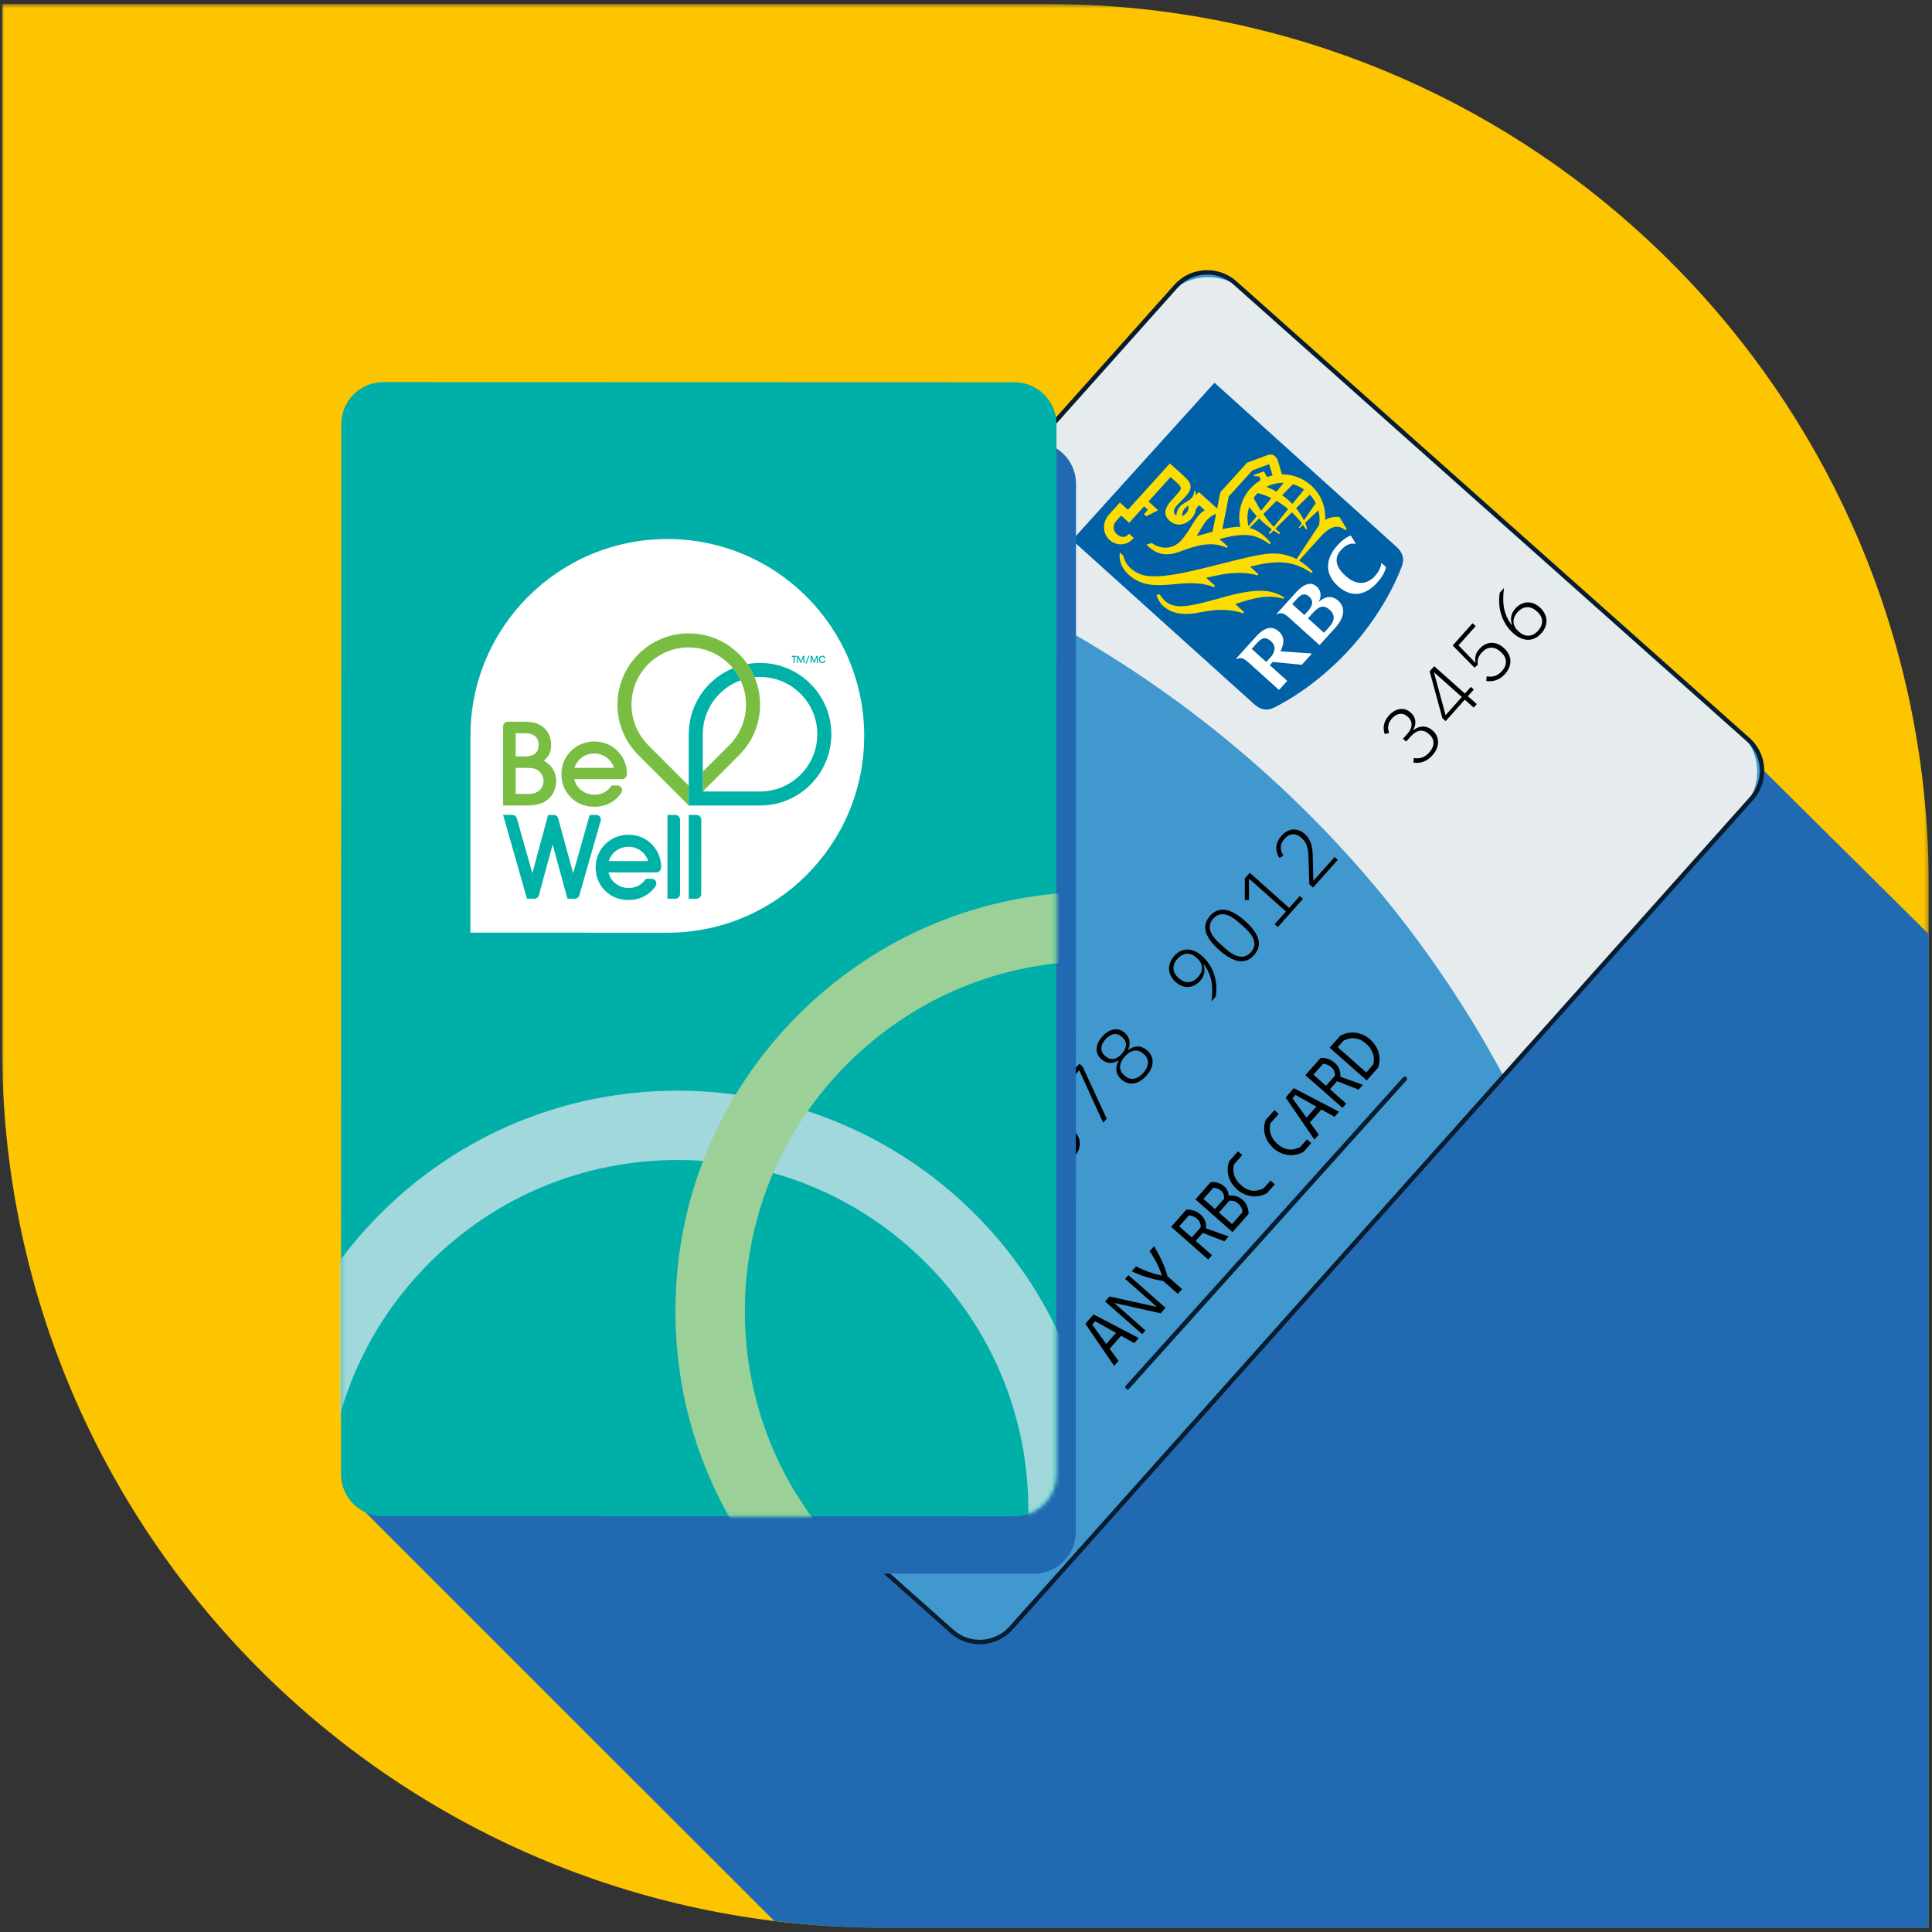 <svg height="463" viewBox="0 0 463 463" width="463" xmlns="http://www.w3.org/2000/svg" xmlns:xlink="http://www.w3.org/1999/xlink"><rect x="0" y="0" width="463" height="463" fill="#333333" stroke="none"/><mask id="a" fill="#fff"><path d="m0.0.465h461.705v461.025h-461.705z" fill="#fff" fill-rule="evenodd"/></mask><mask id="b" fill="#fff"><path d="m177.766 3.705-175.038 199.911c-3.636 4.152-3.225 10.475.919 14.118l123.183 108.336c4.144 3.644 10.451 3.228 14.087-.921l175.038-199.911c3.638-4.154 3.225-10.477-.919-14.12l-123.183-108.334c-1.896-1.666-4.243-2.484-6.58-2.484-2.774 0-5.533 1.151-7.507 3.405z" fill="#fff" fill-rule="evenodd"/></mask><mask id="c" fill="#fff"><path d="m.291 10.13-.072 251.654c-.002 5.56 4.51 10.07 10.079 10.07l151.235.045c5.569 0 10.085-4.504 10.087-10.066l.072-251.654c.002-5.56-4.512-10.068-10.081-10.068l-151.233-.045c-5.569 0-10.085 4.504-10.087 10.064z" fill="#fff" fill-rule="evenodd"/></mask><mask id="d" fill="#fff"><path d="m.291 10.13-.072 251.654c-.002 5.56 4.51 10.07 10.079 10.07l151.235.045c5.569 0 10.085-4.504 10.087-10.066l.072-251.654c.002-5.56-4.512-10.068-10.081-10.068l-151.233-.045c-5.569 0-10.085 4.504-10.087 10.064z" fill="#fff" fill-rule="evenodd"/></mask><g fill="none" fill-rule="evenodd"><g transform="translate(.5 .5)"><path d="m460.159 185.827c-.029-.222-.045-.449-.074-.673-.004-.006-.012-.012-.017-.016-12.926-104.096-101.803-184.672-209.552-184.672h-250.515v250.149c0 113.728 90.166 206.412 203.01 210.704 2.716.105 5.439.173 8.18.173h250.515v-250.149c0-8.637-.536-17.149-1.547-25.515" fill="#fdc500" mask="url(#a)"/><path d="m211.189 461.49h250.515v-238.146c-13.963-13.84-31.381-31.106-46.81-46.394-9.203 13.201-24.95 22.108-41.122 22.108-4.135 0-8.108-.515-11.88-1.464-7.912 1.559-16.38 1.318-23.447-.626-13.365-3.674-21.481-11.972-29.471-22.629-1.565-2.086-3.145-4.164-4.715-6.248-3.319-4.098-6.79-8.048-10.488-11.784-47.046 40.662-123.684 102.946-174.954 144.362.39 2.251.65 4.543.755 6.87.326 7.307-5.507 14.311-13.363 20.634-2.586 12.754-10.956 23.875-21.916 30.968 34.51 34.49 82.945 82.97 100.751 100.716 5.917.731 11.907 1.232 17.966 1.46 2.714.105 5.437.173 8.178.173" fill="#216ab2"/><path d="m419.225 190.875-177.433 198.779c-3.688 4.131-10.034 4.496-14.169.813l-122.935-109.411c-4.139-3.684-4.505-10.019-.815-14.151l177.433-198.779c3.688-4.129 10.032-4.494 14.169-.811l122.935 109.411c4.137 3.682 4.502 10.017.815 14.149" fill="#4098ce"/><path d="m279.43 70.229-57.513 64.432c28.529 11.257 55.593 27.63 79.827 49.199 24.232 21.567 43.624 46.538 58.09 73.548l57.515-64.43c4.723-5.293 4.257-13.407-1.044-18.125l-118.726-105.663c-5.301-4.718-13.427-4.253-18.15 1.04" fill="#e6ecee"/><path d="m203.711 289.296-24.414 27.352c-.786.879-2.135.956-3.015.173l-19.278-17.159c-.881-.783-.957-2.129-.173-3.009l24.414-27.352c.786-.879 2.135-.958 3.013-.173l19.28 17.157c.881.785.957 2.132.173 3.011" fill="#b6a870"/><path d="m182.839 269.117c-.441 0-.883.181-1.2.535l-24.414 27.352c-.588.659-.53 1.674.13 2.263l19.28 17.157c.66.589 1.677.531 2.265-.132l24.416-27.35c.588-.659.53-1.676-.13-2.263l-19.28-17.159c-.305-.272-.687-.404-1.066-.404m-5.138 48.772c-.631 0-1.264-.224-1.772-.676l-19.278-17.159c-1.097-.974-1.194-2.661-.219-3.754l24.416-27.352c.978-1.096 2.665-1.192 3.762-.216l19.28 17.159c1.095.974 1.194 2.661.217 3.756l-24.416 27.352c-.526.587-1.256.89-1.99.89" fill="#061c31"/><path d="m193.841 300.351-4.676 5.239c-.86.964-2.337 1.048-3.302.189l-18.975-16.888c-.963-.857-1.05-2.333-.19-3.297l4.676-5.239c.86-.962 2.337-1.046 3.302-.189l18.975 16.89c.963.857 1.05 2.333.19 3.295" fill="#b6a870"/><path d="m173.123 280.105c-.035 0-.07.002-.105.004-.483.027-.926.239-1.248.599l-4.676 5.239c-.664.743-.596 1.886.146 2.55l18.977 16.888c.359.321.821.486 1.306.455.483-.029.926-.241 1.246-.601l4.678-5.239c.322-.36.483-.822.456-1.304-.029-.482-.241-.925-.602-1.244l-18.977-16.888c-.334-.299-.757-.459-1.2-.459m14.293 26.798c-.703 0-1.374-.255-1.904-.727l-18.975-16.89c-.573-.509-.912-1.209-.957-1.973-.043-.762.212-1.499.724-2.07l4.676-5.239c.509-.57 1.211-.908 1.976-.954.769-.041 1.502.214 2.073.723l18.977 16.888c.571.509.91 1.211.953 1.973.045.764-.212 1.499-.722 2.07l-4.676 5.239c-.509.57-1.211.91-1.976.954-.058.004-.111.006-.169.006" fill="#061c31"/><path d="m162.898 304.909 9.735-10.905" fill="#fff"/><path d="m163.293 305.26-.79-.704 9.733-10.905.792.704z" fill="#061c31"/><path d="m170.386 311.574 9.735-10.905" fill="#fff"/><path d="m170.782 311.926-.79-.704 9.733-10.905.792.704z" fill="#061c31"/><path d="m180.42 285.279 9.733-10.905" fill="#fff"/><path d="m180.815 285.631-.79-.704 9.733-10.905.792.704z" fill="#061c31"/><path d="m187.909 291.944 9.733-10.905" fill="#fff"/><path d="m188.303 292.296-.79-.704 9.733-10.905.792.704z" fill="#061c31"/><path d="m264.608 321.579 2.351-2.655-4.993-2.799-.724.816zm-3.032-7.074 10.826 5.647-1.085 1.223-3.141-1.769-2.756 3.116 2.131 2.912-1.056 1.19-6.893-10.087z" fill="#000"/><path d="m276.749 312.702-7.621-6.728.796-.9 8.885 7.84-1.161 1.31-11.115-2.471 7.468 6.59-.784.888-8.883-7.84 1.054-1.192z" fill="#000"/><path d="m282.777 308.428-1.009 1.143-3.479-3.073c-1.369-.237-2.673-.542-3.908-.916-1.24-.373-2.461-.842-3.667-1.402l1.056-1.19c.854.451 1.811.871 2.867 1.256 1.054.385 2.168.708 3.333.97-.386-1.145-.833-2.216-1.351-3.209-.518-.993-1.06-1.878-1.623-2.661l1.07-1.209c.693 1.157 1.316 2.329 1.858 3.507.547 1.178 1.006 2.418 1.374 3.715z" fill="#000"/><path d="m282.091 293.388 3.019 2.663 2.122-2.401c.047-.323-.006-.678-.153-1.061-.148-.383-.369-.702-.664-.964-.33-.292-.679-.505-1.048-.636-.369-.132-.687-.208-.957-.222zm3.956 3.491 3.906 3.445-.905 1.021-8.885-7.838 3.634-4.107c.522-.062 1.091 0 1.712.194.619.194 1.18.511 1.679.951.58.513.963 1.063 1.149 1.652.188.591.25 1.147.186 1.678l5.422 1.938-1.023 1.155-5.171-2.014z" fill="#000"/><path d="m297.233 290.04c.035-.313-.041-.673-.227-1.081-.188-.408-.427-.741-.724-1.003-.33-.29-.666-.486-1.011-.589-.344-.103-.728-.144-1.147-.13l-2.516 2.844 3.137 2.766zm-9.325-3.225 2.762 2.436 2.172-2.451c.045-.323.019-.657-.078-.995-.097-.336-.293-.634-.586-.896-.33-.292-.662-.488-.998-.591-.334-.103-.633-.161-.905-.177zm9.364.194c.489.432.858.966 1.105 1.6.25.632.363 1.236.346 1.806l-3.857 4.358-8.885-7.84 3.661-4.137c.524-.064 1.077-.012 1.662.148.586.163 1.128.463 1.629.906.351.311.606.661.765 1.054.157.393.247.772.272 1.137.532-.076 1.099-.037 1.7.117.6.157 1.134.441 1.601.851z" fill="#000"/><path d="m295.986 284.585c-.408-.362-.79-.789-1.143-1.283-.355-.492-.627-1.028-.825-1.606-.196-.579-.303-1.197-.316-1.858-.014-.657.111-1.343.38-2.059l2.095-2.364 1.023.9-2.005 2.265c-.074.36-.118.739-.13 1.143-.014.402.037.811.153 1.227.118.418.305.842.567 1.275.264.432.633.861 1.108 1.283.582.509 1.122.861 1.627 1.054.507.194.982.295 1.427.305.448.01.864-.047 1.252-.167.392-.122.755-.245 1.091-.375l1.687-1.907 1.023.904-1.84 2.076c-.631.371-1.277.612-1.928.723-.654.109-1.293.117-1.918.023-.623-.097-1.221-.28-1.79-.552s-1.083-.608-1.539-1.007" fill="#000"/><path d="m304.728 274.71c-.41-.36-.792-.789-1.145-1.283-.353-.49-.627-1.028-.823-1.606-.198-.579-.303-1.194-.316-1.858-.014-.657.111-1.343.38-2.057l2.095-2.366 1.023.902-2.007 2.265c-.074.358-.118.737-.13 1.141-.014.404.037.811.155 1.227.116.418.305.842.567 1.275.262.435.633.861 1.108 1.283.58.509 1.12.863 1.627 1.054.505.194.98.295 1.427.305.446.01.862-.047 1.252-.167.392-.122.755-.245 1.089-.375l1.687-1.907 1.023.904-1.838 2.078c-.633.369-1.277.61-1.931.721-.654.111-1.293.117-1.918.021-.621-.095-1.221-.278-1.79-.55s-1.081-.605-1.537-1.007" fill="#000"/><path d="m312.607 267.352 2.351-2.657-4.993-2.799-.724.818zm-3.034-7.074 10.828 5.645-1.085 1.225-3.141-1.771-2.756 3.116 2.131 2.912-1.056 1.192-6.895-10.089z" fill="#000"/><path d="m314.261 257.042 3.019 2.663 2.122-2.399c.047-.325-.006-.678-.153-1.063-.146-.381-.369-.702-.664-.964-.33-.29-.679-.505-1.048-.636-.369-.132-.687-.208-.955-.222zm3.956 3.491 3.906 3.445-.905 1.021-8.885-7.838 3.632-4.105c.524-.064 1.093 0 1.714.192.619.196 1.18.511 1.679.951.58.513.963 1.063 1.149 1.652.188.591.25 1.149.186 1.678l5.422 1.938-1.023 1.157-5.171-2.016z" fill="#000"/><path d="m326.918 256.503 1.702-1.926c.074-.356.12-.737.134-1.139.012-.406-.041-.813-.157-1.23-.116-.416-.305-.842-.567-1.275-.264-.435-.633-.861-1.108-1.281-.578-.511-1.122-.863-1.625-1.057-.505-.194-.982-.292-1.429-.303-.443-.01-.862.045-1.252.167-.39.119-.753.245-1.087.373l-1.448 1.635zm-8.766-5.917 2.502-2.826c.633-.371 1.277-.612 1.931-.723.654-.107 1.291-.115 1.918-.021.623.095 1.221.278 1.79.55.571.27 1.083.608 1.537 1.007.41.362.79.789 1.145 1.281.353.496.627 1.03.823 1.608s.303 1.197.318 1.856c.014.659-.113 1.345-.382 2.059l-2.696 3.05z" fill="#000"/><path d="m288.81 65.303c-.186 0-.371.004-.559.016-2.533.146-4.859 1.269-6.548 3.159l-177.435 198.781c-3.488 3.907-3.141 9.918.771 13.399l122.935 109.413c1.895 1.689 4.335 2.539 6.87 2.389 2.535-.144 4.861-1.267 6.551-3.159l177.435-198.779c1.689-1.893 2.539-4.329 2.395-6.86-.146-2.531-1.27-4.854-3.166-6.541l-122.935-109.413c-1.757-1.561-3.979-2.405-6.313-2.405m-54.524 328.233c-2.593 0-5.066-.937-7.017-2.673l-122.935-109.413c-4.35-3.87-4.733-10.553-.858-14.894l177.435-198.779c1.877-2.105 4.463-3.353 7.281-3.513s5.53.783 7.635 2.657l122.937 109.413c2.106 1.874 3.356 4.457 3.519 7.27.161 2.813-.784 5.521-2.661 7.626l-177.435 198.777c-1.879 2.105-4.465 3.351-7.283 3.513-.206.012-.412.016-.619.016" fill="#061c31"/><g fill="#000"><path d="m202.509 337.299-.761-.678 2.712-3.038-8.805-7.836-.066.074-.002 5.029-.998.002.004-5.21 1.186-1.33 9.45 8.409 2.541-2.846.761.678z"/><path d="m216.86 321.221-5.919 6.631-.891-.795-.202-6.654c-.05-1.827-.415-3.33-1.483-4.282l-.276-.247c-1.258-1.118-2.731-1.118-3.968.27-1.213 1.359-1.108 2.712-.293 4.063l-.969.527c-.905-1.487-1.167-3.398.514-5.283 1.735-1.94 3.869-1.981 5.61-.432 1.448 1.289 1.856 3.069 1.891 5.353l.13 5.88 5.096-5.709z"/><path d="m216.378 310.234c1.279-1.431 1.258-2.968.163-3.944l-.192-.169c-1.155-1.03-2.584-.781-3.679.447-1.068 1.197-1.126 2.377-.699 3.518l-1.054.241c-.448-1.262-.415-2.861 1.006-4.45 1.526-1.709 3.609-2.134 5.22-.702 1.374 1.225 1.367 2.789.613 4.162l.06.054c1.299-1.044 3.034-1.283 4.571.084 1.77 1.575 1.766 3.929-.033 5.948-1.473 1.648-3.038 1.961-4.562 1.757l.091-1.1c1.384.21 2.564-.051 3.71-1.337 1.33-1.489 1.347-3.124.06-4.271l-.235-.206c-1.27-1.133-2.83-.974-4.226.589l-1.147 1.285-.761-.678z"/><path d="m225.502 305.806 3.886-4.352-6.612-5.886-.039.045zm6.738-1.814-2.137-1.901-4.589 5.14-.775-.69-3.061-11.243 1.095-1.225 7.357 6.547 1.421-1.592.716.64-1.421 1.59 2.137 1.901z"/><path d="m241.324 274.819-4.121 4.615 3.999 4.135.093-.074c-.245-1.166-.039-2.132.926-3.215 1.617-1.81 3.869-1.981 5.814-.249 1.974 1.759 2.17 4.185.344 6.23-1.433 1.606-2.999 1.917-4.521 1.716l.101-1.114c1.386.21 2.525-.006 3.673-1.291 1.355-1.522 1.188-3.215-.217-4.465l-.233-.208c-1.419-1.262-3.069-1.238-4.424.282-.965 1.079-1.056 1.917-.943 2.937l-.794.655-5.218-5.299 4.758-5.332z"/><path d="m256.099 271.41-.262-.235c-1.419-1.265-3.137-1.19-4.492.327-1.369 1.532-1.244 3.244.175 4.506l.264.235c1.419 1.262 3.135 1.192 4.505-.34 1.357-1.522 1.229-3.231-.19-4.494m-5.769 5.138c-3.143-2.797-3.733-6.755-3.238-9.723l1.017-1.137c-.483 3.658-.111 6.242 1.844 8.872l.066-.045c-.462-1.304-.305-2.657.802-3.899 1.629-1.825 3.939-1.998 5.853-.292 1.976 1.757 2.159 4.226.373 6.226-1.943 2.177-4.48 1.989-6.718-.002"/><path d="m263.87 268.554-5.734-12.571-4.418 4.951 2.106 1.874-.705.789-2.867-2.552 5.919-6.629.775.69 5.771 12.499z"/><path d="m268.537 248.155-.264-.233c-1.126-1.005-2.599-.766-3.849.634-1.252 1.402-1.32 2.891-.192 3.892l.262.235c1.126 1.003 2.584.778 3.849-.636 1.266-1.417 1.32-2.889.194-3.892m5.202 4.08-.336-.299c-1.258-1.118-2.923-.842-4.342.748-1.423 1.594-1.506 3.275-.247 4.393l.336.301c1.244 1.106 2.935.83 4.342-.75 1.409-1.575 1.491-3.285.247-4.393m-5.501 5.956c-1.417-1.262-1.551-2.875-.685-4.436l-.101-.091c-1.299.836-2.801.756-4.03-.336-1.551-1.382-1.504-3.462.256-5.435 1.761-1.971 3.826-2.257 5.375-.877 1.229 1.096 1.481 2.576.798 3.96l.103.091c1.452-1.04 3.073-1.089 4.49.173 1.683 1.497 1.788 3.818-.204 6.053-1.996 2.235-4.319 2.397-6.002.898"/><path d="m286.409 229.162-.247-.22c-1.421-1.265-3.137-1.192-4.492.325-1.355 1.52-1.242 3.244.175 4.508l.25.22c1.419 1.262 3.149 1.176 4.505-.342 1.355-1.518 1.227-3.229-.19-4.492m4.428 9.181-1.017 1.141c.485-3.658.113-6.242-1.829-8.889l-.078.06c.462 1.304.303 2.657-.804 3.899-1.629 1.825-3.937 2-5.853.295-1.974-1.757-2.145-4.242-.359-6.244 1.943-2.175 4.465-1.973 6.703.019 3.145 2.799 3.733 6.755 3.238 9.721"/><path d="m297.72 221.753-1.376-1.223c-2.428-2.16-4.535-2.622-6.101-.869-1.563 1.753-.864 3.791 1.565 5.952l1.374 1.223c2.43 2.162 4.537 2.622 6.101.869 1.565-1.753.864-3.791-1.563-5.952m-6.06 5.406c-3.496-3.112-4.276-5.824-2.176-8.176 2.098-2.35 4.886-1.886 8.382 1.223 3.496 3.112 4.278 5.824 2.178 8.176-2.1 2.352-4.886 1.889-8.384-1.223"/><path d="m305.733 221.656-.759-.678 2.71-3.038-8.805-7.836-.064.072-.002 5.031-1.0.002.006-5.21 1.186-1.33 9.448 8.411 2.543-2.848.761.678z"/><path d="m320.086 205.578-5.919 6.631-.893-.795-.2-6.652c-.052-1.827-.417-3.33-1.483-4.282l-.278-.247c-1.256-1.118-2.729-1.118-3.968.27-1.213 1.357-1.105 2.71-.291 4.063l-.969.527c-.905-1.487-1.167-3.398.514-5.283 1.735-1.942 3.869-1.981 5.61-.432 1.448 1.289 1.854 3.067 1.889 5.35l.13 5.882 5.098-5.711z"/><path d="m336.807 175.318c1.277-1.431 1.258-2.968.161-3.946l-.19-.169c-1.155-1.028-2.584-.778-3.679.447-1.068 1.199-1.126 2.379-.699 3.52l-1.054.239c-.448-1.262-.417-2.859 1.006-4.45 1.524-1.707 3.609-2.132 5.218-.7 1.376 1.223 1.367 2.789.615 4.162l.058.054c1.299-1.044 3.036-1.283 4.571.084 1.772 1.575 1.768 3.932-.033 5.946-1.471 1.65-3.036 1.963-4.56 1.759l.091-1.1c1.384.21 2.564-.051 3.71-1.337 1.33-1.489 1.347-3.126.06-4.271l-.235-.208c-1.273-1.133-2.832-.972-4.226.589l-1.147 1.285-.761-.676z"/><path d="m345.931 170.889 3.886-4.352-6.612-5.884-.039.043zm6.738-1.812-2.139-1.901-4.587 5.14-.775-.69-3.061-11.243 1.095-1.227 7.357 6.547 1.421-1.592.716.64-1.421 1.59 2.137 1.901z"/><path d="m353.152 149.539-4.121 4.615 3.999 4.135.093-.074c-.247-1.164-.039-2.132.926-3.213 1.617-1.81 3.869-1.981 5.814-.251 1.974 1.759 2.17 4.185.344 6.23-1.433 1.606-2.999 1.919-4.523 1.716l.101-1.114c1.386.21 2.527-.006 3.675-1.291 1.355-1.52 1.188-3.215-.217-4.465l-.233-.208c-1.421-1.262-3.069-1.236-4.426.282-.963 1.081-1.054 1.917-.941 2.937l-.794.655-5.22-5.299 4.76-5.332z"/><path d="m367.926 146.131-.264-.235c-1.417-1.262-3.133-1.192-4.492.327-1.367 1.534-1.24 3.244.177 4.506l.264.235c1.419 1.262 3.135 1.192 4.505-.342 1.355-1.518 1.227-3.229-.19-4.492m-5.769 5.138c-3.143-2.799-3.731-6.755-3.238-9.723l1.017-1.137c-.483 3.658-.113 6.24 1.844 8.872l.068-.045c-.466-1.304-.307-2.657.8-3.899 1.629-1.825 3.939-1.998 5.853-.295 1.974 1.759 2.159 4.228.373 6.23-1.943 2.175-4.48 1.987-6.718-.004"/></g><path d="m334.27 130.455c1.669 1.485 2.023 3.034 1.345 4.825-2.636 6.975-7.095 14.048-12.319 19.901-5.224 5.853-11.75 11.086-18.387 14.503-1.708.879-3.288.702-4.958-.783l-44.292-39.422 34.316-38.446z" fill="#e5ebee"/><path d="m334.124 130.505c1.642 1.481 1.986 3.011 1.306 4.778-2.64 6.87-7.085 13.823-12.274 19.565-5.193 5.742-11.665 10.862-18.245 14.186-1.689.857-3.248.669-4.89-.809l-43.574-39.282 34.105-37.719z" fill="#0061a7"/><path d="m292.147 142.764c-7.986 2.278-10.991 2.702-13.266.916-.456-.369-1.101-1.129-1.462-1.781l-.771.196c.27.962.872 1.956 1.631 2.642 1.238 1.116 2.533 1.563 3.719 1.755 1.796.284 3.205.152 6.35-.461 3.395-.659 6.454-.437 9.063.453l.264-.29-2.135-1.926c4.075-1.349 7.765-2.455 11.496-1.271l.264-.29c-3.168-2.002-6.685-2.36-15.153.058" fill="#fcdd00"/><path d="m298.867 121.002c-.522 1.604-.538 3.019-.173 4.623l1.99-2.445c-.963-1.021-1.528-1.777-1.817-2.179zm15.949-.89c-.357-.75-.771-1.396-1.427-2.064l-3.279 3.235c.819 1.015 1.421 2.02 1.858 2.906zm-11.812-3.95c.879.348 1.681.739 2.419 1.157l1.704-2.107c-1.419-.027-2.838.292-4.123.949zm1.165 2.706c-1.493-.729-2.687-1.063-3.273-1.199-.132.132-.262.266-.386.406-.21.231-.39.49-.569.735.53 1.081 1.124 2.107 1.776 3.093zm2.591-.704c.953.665 1.766 1.38 2.458 2.101l2.793-3.439c-.821-.587-1.722-1.013-2.654-1.279zm1.452 3.336c-.963-.811-1.914-1.456-2.803-1.973l-3.147 3.176c.804 1.139 1.656 2.177 2.491 3.058zm-6.637-6.909-.194-.879-1.349-.124-.087-.262 2.444-.867.786 1.378c.375-.154.771-.255 1.295-.389l-.813-2.714-4.038 1.495-5.651 6.25-1.53 7.832c1.524-.356 3.034-.587 4.319-.56-.753-3.145.144-6.675 2.281-9.039.701-.772 1.596-1.6 2.537-2.121zm-11.488 12.349.85-4.317c-.769.303-1.493.754-2.157 1.468-.885.949-1.914 2.982-2.506 3.878.559-.134 2.491-.663 3.814-1.03zm-5.814-6.283c-1.118.797-1.497 1.462-1.466 2.527.386-.161.775-.445 1.097-.857.466-.593.446-1.242.369-1.67zm37.946 5.558-.318.352c-1.953-1.759-4.1-.453-5.794 1.419l-5.286 5.847c1.132.682 2.339 1.608 3.269 2.712l-.262.29c-4.876-3.41-9.287-2.894-14.741-1.532l1.996 1.8-.264.29c-2.89-.937-6.649-.659-9.749.019-.827.181-1.679.367-2.522.554l2.153 1.94-.264.292c-2.869-1.114-5.794-1.079-9.586-.688-4.096.422-6.148.237-8.033-.503-1.145-.445-1.916-.976-2.863-1.808-1.691-1.487-2.438-3.695-2.052-5.258l.811.731c.221 1.147.852 2.208 1.743 3.011.819.741 1.908 1.37 3.059 1.664 3.589.919 10.465-.688 14.772-1.767 13.384-3.351 15.912-4.148 20.217-2.83.478.148 1.075.4 1.718.743.92-1.398 4.265-6.461 4.878-7.4.118-.179.373-.546.516-.725.208-1.203.132-2.36-.165-3.581l-3.197 3.027c.223.505.386.956.505 1.328l-.239.264c-.252-.385-.507-.758-.771-1.114l-.811.776-.177-.161.701-1.003c-.767-1.001-1.563-1.87-2.366-2.624l-3.939 3.892c.4.402.796.762 1.174 1.081l-.235.262c-.489-.282-.959-.581-1.405-.886l-.864.853-.274-.247.726-.896c-1.194-.861-2.215-1.767-3.046-2.595l-2.279 2.296c.314.078.635.154.941.28 1.918.789 3.504 2.445 4.131 3.318l-.264.29c-.943-.772-2.324-1.466-3.259-1.788-2.168-.75-4.896-.507-8.755.54l2.001 1.802-.262.292c-3.38-1.54-6.709-.793-11.065.853-3.593 1.359-5.872.733-8.174-1.6l1.283-.397c2.469 1.829 5.354 1.267 6.99-.568.963-1.081 1.73-2.216 2.415-3.363.986-1.66 1.918-3.178 3.284-3.915l-1.343-1.211-.769.853c-.012.542-.264 1.438-1.073 2.358-.887 1.017-3.172 2.389-5.288.48-1.838-1.656-.726-3.474.419-4.739.611-.676 1.601-1.825 1.924-2.224.239-.299.388-.55.375-.809-.01-.272-.118-.447-.274-.649-.194-.245-.427-.455-.819-.809-.146-.132-1.343-1.211-1.343-1.211l-5.299 5.861 2.324 2.094-2.85 1.456-.557-.5.959-1.063-.922-.832-3.574 3.952-1.931-1.738-1.221 1.347c-.652.721-.895 2.006.031 2.949.891.902 2.062 1.194 2.935.229l.157-.175 1.126 1.015-.157.173c-1.53 1.693-3.956 1.821-5.647.297-1.759-1.586-1.747-4.292-.109-6.102l2.584-2.859 1.931 1.74 10.051-11.117s2.308 2.08 2.852 2.572c.481.432 1.103 1.04 1.468 1.456.268.299.707.886.629 1.835-.05.57-.406 1.176-1.153 2.01-.241.27-.969 1.046-1.881 1.94-1.225 1.194-1.062 1.994-.652 2.455.085.099.179.181.278.251.074-1.007.509-2.14 1.673-2.824 2.044-1.201 2.522-1.637 2.626-3.128l.278.089c.06.224.118.581.083.995l.732-.809 4.395 3.962.767-3.888 6.402-7.078s4.269-1.582 4.975-1.841c.621-.229 1.052-.15 1.52.148.39.249.743.725.864 1.141.078.257.676 2.274 1.002 3.347 2.393-.027 4.952.805 6.984 2.636 1.842 1.662 3.601 4.483 3.37 8.283 1.196-.684 2.291-.828 3.428-.688z" fill="#fcdd00"/><path d="m318.003 149.802c-.404.451-1.211 1.341-1.211 1.341l-3.84-3.464s.658-.727 1.155-1.277c1.588-1.757 2.723-1.959 4.04-.77 1.427 1.287 1.202 2.681-.144 4.17m-7.718-6.765c.961-1.061 1.842-1.573 2.978-.55 1.211 1.092.67 2.358-.324 3.46-.483.533-.858.947-.858.947l-2.91-2.624s.536-.593 1.114-1.234m5.173.785c.703-1.089.784-2.669-.334-3.678-1.013-.91-2.508-1.483-5.193 1.487-2.009 2.22-4.529 5.011-4.529 5.011l.08.072c.184-.109.524-.239.819-.255.641-.039 1.242.299 1.916.875l7.51 6.772s2.485-2.743 3.756-4.152c2.067-2.284 2.689-4.722.691-6.524-1.625-1.464-3.461-.826-4.715.393" fill="#fff"/><path d="m299.467 155.003s.745-.824 1.322-1.462c1.099-1.217 2.03-1.532 3.327-.362 1.153 1.042 1.085 2.49-.12 3.822-.483.533-1.04 1.149-1.04 1.149zm11.998 3.818 2.448-2.706-7.551-.533c.883-1.72 1.06-3.441-.318-4.685-1.619-1.46-3.352-1.265-5.637 1.267-2.03 2.243-4.725 5.225-4.725 5.225l.08.074c.241-.13.563-.233.827-.249.693-.039 1.343.348 2.087 1.019.004.002 7.338 6.615 7.338 6.615l1.964-2.171-4.172-3.761s.427-.47.718-.791z" fill="#fff"/><path d="m322.857 129.92c.854-.282 1.444-.07 1.452-.07.056 0 .103-.072.103-.072l-1.182-1.921s-1.376.299-3.201 2.315c-2.762 3.054-3.29 6.73.083 9.77 3.799 3.425 7.25 1.59 9.419-.811 2.021-2.232 2.102-3.752 2.102-3.752l-1.103-.995s.023 1.456-1.506 3.147c-1.264 1.398-3.758 2.873-6.92.101-2.92-2.558-2.727-4.663-1.207-6.343.848-.939 1.491-1.209 1.959-1.367" fill="#fff"/></g><path d="m-4.056 310.601c-5.536-.002-10.023-4.499-10.021-10.049l.072-251.122c.002-5.548 4.491-10.043 10.027-10.043l150.335.043c5.536.002 10.021 4.501 10.019 10.049l-.072 251.124c-.002 5.548-4.491 10.041-10.027 10.041z" fill="#216ab2" mask="url(#b)" transform="translate(101.5 66.5)"/><g transform="translate(81.5 91.5)"><g><path d="m55.52 196.932 12.65 8.609 50.306-73.7-12.65-8.607zm12.931 10.08-14.405-9.8 51.499-75.449 14.405 9.8z" fill="#061c31"/><path d="m10.298 271.854c-5.569 0-10.083-4.509-10.081-10.07l.074-251.654c0-5.56 4.516-10.064 10.087-10.064l151.233.045c5.569 0 10.081 4.509 10.081 10.068l-.074 251.656c-.002 5.56-4.516 10.062-10.087 10.062z" fill="#00afa7"/></g><path d="m-3.162 354.27 84.04.025h.025c46.331.004 84.025-37.62 84.038-83.877.008-22.411-8.729-43.483-24.597-59.335-15.868-15.852-36.97-24.585-59.418-24.591h-.025c-22.438 0-43.534 8.723-59.406 24.556-15.878 15.844-24.626 36.91-24.632 59.321zm84.065 16.639h-.029l-100.682-.029.029-100.518c.008-26.848 10.487-52.086 29.509-71.066 19.014-18.97 44.291-29.419 71.171-29.419.012 0 .019 0 .031.002 55.515.012 100.67 45.119 100.653 100.543-.019 55.414-45.181 100.485-100.682 100.488z" fill="#a0d8db" mask="url(#c)"/><path d="m181.044 138.837c-22.438 0-43.534 8.72-59.406 24.556-15.878 15.842-24.626 36.91-24.632 59.321-.006 22.411 8.729 43.481 24.597 59.335 15.868 15.85 36.97 24.583 59.418 24.589l84.04.025.023-83.902c.014-46.263-37.676-83.912-84.015-83.924zm100.653 184.445-100.682-.027c-26.892-.008-52.174-10.472-71.183-29.463-19.012-18.991-29.476-44.235-29.468-71.083l8.32.002-8.32-.002c.008-26.852 10.487-52.09 29.509-71.068 19.014-18.972 44.291-29.419 71.171-29.419h.031c55.515.014 100.67 45.119 100.653 100.545z" fill="#9cd099" mask="url(#d)"/></g><g transform="translate(112.5 128.5)"><path d="m47.435.676c-26.059-.006-47.188 21.107-47.196 47.161l-.014 47.173 47.184.014c26.059.008 47.188-21.107 47.196-47.161.006-26.054-21.111-47.18-47.169-47.188" fill="#fff"/><path d="m64.636 52.461c3.094-3.092 5.008-7.362 5.01-12.082.002-9.434-7.646-17.087-17.083-17.089-9.436-.002-17.09 7.645-17.092 17.08-.002 4.718 1.909 8.99 5.002 12.082l12.08 12.084v-4.757l-9.7-9.704c-2.483-2.483-4.019-5.915-4.019-9.704.002-7.578 6.149-13.72 13.729-13.718 7.58.004 13.721 6.148 13.719 13.727 0 3.789-1.538 7.221-4.023 9.702l-6.341 6.336-.002 4.757z" fill="#79be43"/><path d="m69.649 30.372c-1.038 0-2.058.093-3.047.27.681.98 1.265 2.039 1.73 3.156.433-.041.873-.064 1.317-.064 7.578.002 13.721 6.148 13.719 13.727-.002 7.578-6.149 13.72-13.727 13.718l-13.725-.004.004-13.723c.002-5.942 3.782-11 9.066-12.907-.491-1.042-1.108-2.016-1.833-2.896-6.217 2.555-10.594 8.666-10.596 15.801l-.006 17.087 17.088.004c9.438.002 17.09-7.645 17.094-17.08.002-9.436-7.646-17.087-17.083-17.089" fill="#00b1a8"/><path d="m36.598 58.217c.564.002.97-.423 1.075-.811.105-.396.083-.933-.014-1.595-.555-3.74-3.668-6.617-7.739-6.619-4.407 0-7.867 3.438-7.875 7.834.006 4.454 3.379 7.812 7.836 7.812h.081c2.659 0 5.002-1.211 6.442-3.335.233-.347.258-.793.062-1.162-.196-.367-.578-.599-.995-.599l-1.369.002-.339.429c-.902 1.15-2.269 1.783-3.848 1.783h-.01c-1.783.014-4.197-1.148-4.779-3.742zm-11.411-2.708c.648-2.072 2.51-3.436 4.754-3.436 2.108 0 4.056 1.354 4.682 3.438z" fill="#79be43"/><path d="m17.07 60.597c-.289.353-.654.629-1.09.823-.506.227-1.108.341-1.79.341l-3.115-.002.002-6.229 2.764.002c.568 0 1.121.012 1.674.161.656.177 1.168.518 1.556 1.036.448.599.694 1.288.694 1.946 0 .252-.05 1.135-.696 1.921zm-5.99-13.382h2.169c.318 0 1.158 0 1.914.351.941.438 1.418 1.259 1.418 2.439 0 .512-.101 1.24-.576 1.812-.524.632-1.397.951-2.595.951h-2.331zm8.513 8.018c-.625-.749-1.364-1.197-1.757-1.426.675-.596 1.75-1.589 1.753-3.773 0-.57-.099-2.031-1.011-3.321-.479-.679-1.117-1.214-1.895-1.589-.927-.446-2.062-.673-3.377-.673l-4.106-.002c-.621 0-1.125.504-1.125 1.127l-.006 18.946 6.015.002c1.294 0 2.432-.208 3.379-.621.824-.357 1.511-.871 2.044-1.527 1.144-1.403 1.267-3.057 1.267-3.7 0-1.342-.396-2.499-1.181-3.443z" fill="#79be43"/><g fill="#00b1a8"><path d="m54.431 66.806c.621 0 1.127.504 1.125 1.125l-.004 17.823c0 .621-.504 1.125-1.125 1.125h-1.883l.006-20.073z"/><path d="m49.347 66.804c.621 0 1.125.506 1.125 1.127l-.004 17.821c0 .621-.506 1.127-1.127 1.125h-1.881l.006-20.073z"/><path d="m44.799 80.569c.564 0 .97-.423 1.075-.811.105-.396.083-.933-.014-1.595-.555-3.74-3.668-6.617-7.739-6.619-4.407-.002-7.867 3.438-7.875 7.834.006 4.452 3.379 7.81 7.836 7.812h.081c2.659 0 5.002-1.211 6.442-3.337.233-.345.258-.79.062-1.16-.196-.367-.578-.599-.997-.599h-1.367l-.339.431c-.902 1.15-2.269 1.783-3.848 1.783h-.01c-1.783.014-4.197-1.148-4.779-3.744zm-11.413-2.708c.65-2.072 2.512-3.438 4.756-3.436 2.108 0 4.056 1.354 4.682 3.438z"/><path d="m31.275 67.236c-.206-.274-.533-.438-.877-.438h-1.577l-3.965 13.974-3.594-13.167c-.13-.479-.566-.809-1.059-.809h-1.348l-3.78 13.954-3.724-13.159c-.132-.473-.564-.799-1.057-.799h-2.227l5.718 20.075h1.796c.497 0 .931-.332 1.061-.811l3.299-12.162 3.33 12.168.221.807h1.779c.491.002.921-.324 1.057-.795l5.125-17.875c.097-.332.031-.689-.178-.964"/><path d="m77.667 28.918h-.419v-.241l1.117.002-.002.239h-.419v1.457h-.277z"/><path d="m78.527 28.678h.345l.526 1.251.541-1.251h.332v1.696h-.262v-1.278l-.545 1.278h-.13l-.547-1.278v1.278h-.26z"/><path d="m81.255 28.638h.275l-.766 1.857h-.272z"/><path d="m81.75 28.679h.347l.526 1.251.539-1.251h.334l-.002 1.696h-.262l.002-1.278-.547 1.278h-.13l-.545-1.278v1.278h-.262z"/><path d="m84.097 30.307c-.124-.074-.215-.18-.272-.314-.058-.128-.087-.283-.087-.464 0-.18.029-.336.087-.466.06-.134.151-.239.275-.312.124-.074.272-.111.45-.111.111 0 .213.017.306.047.093.033.173.08.242.142.062.056.111.124.147.204.035.08.054.167.058.262h-.291c-.008-.122-.05-.219-.128-.293-.087-.076-.2-.116-.341-.116-.109 0-.202.023-.277.068-.076.045-.132.109-.171.194-.021.05-.037.105-.045.167-.012.06-.017.132-.017.213s.004.153.014.215c.008.062.025.116.047.165.039.085.095.149.171.194.074.045.167.068.275.068.074 0 .138-.01.198-.031.06-.019.109-.047.151-.085.078-.07.12-.171.126-.299h.291c-.002.097-.021.186-.054.264-.035.08-.083.151-.147.206-.066.064-.147.111-.242.142-.095.033-.2.05-.312.05-.18 0-.33-.037-.454-.111"/></g><path d="m157.713 204.471c-.128 0-.26-.045-.363-.138-.223-.202-.242-.545-.039-.768l66.447-73.896c.202-.225.545-.241.768-.041.223.2.242.545.041.766l-66.451 73.898c-.105.12-.254.18-.403.18" fill="#061c31"/></g></g></svg>